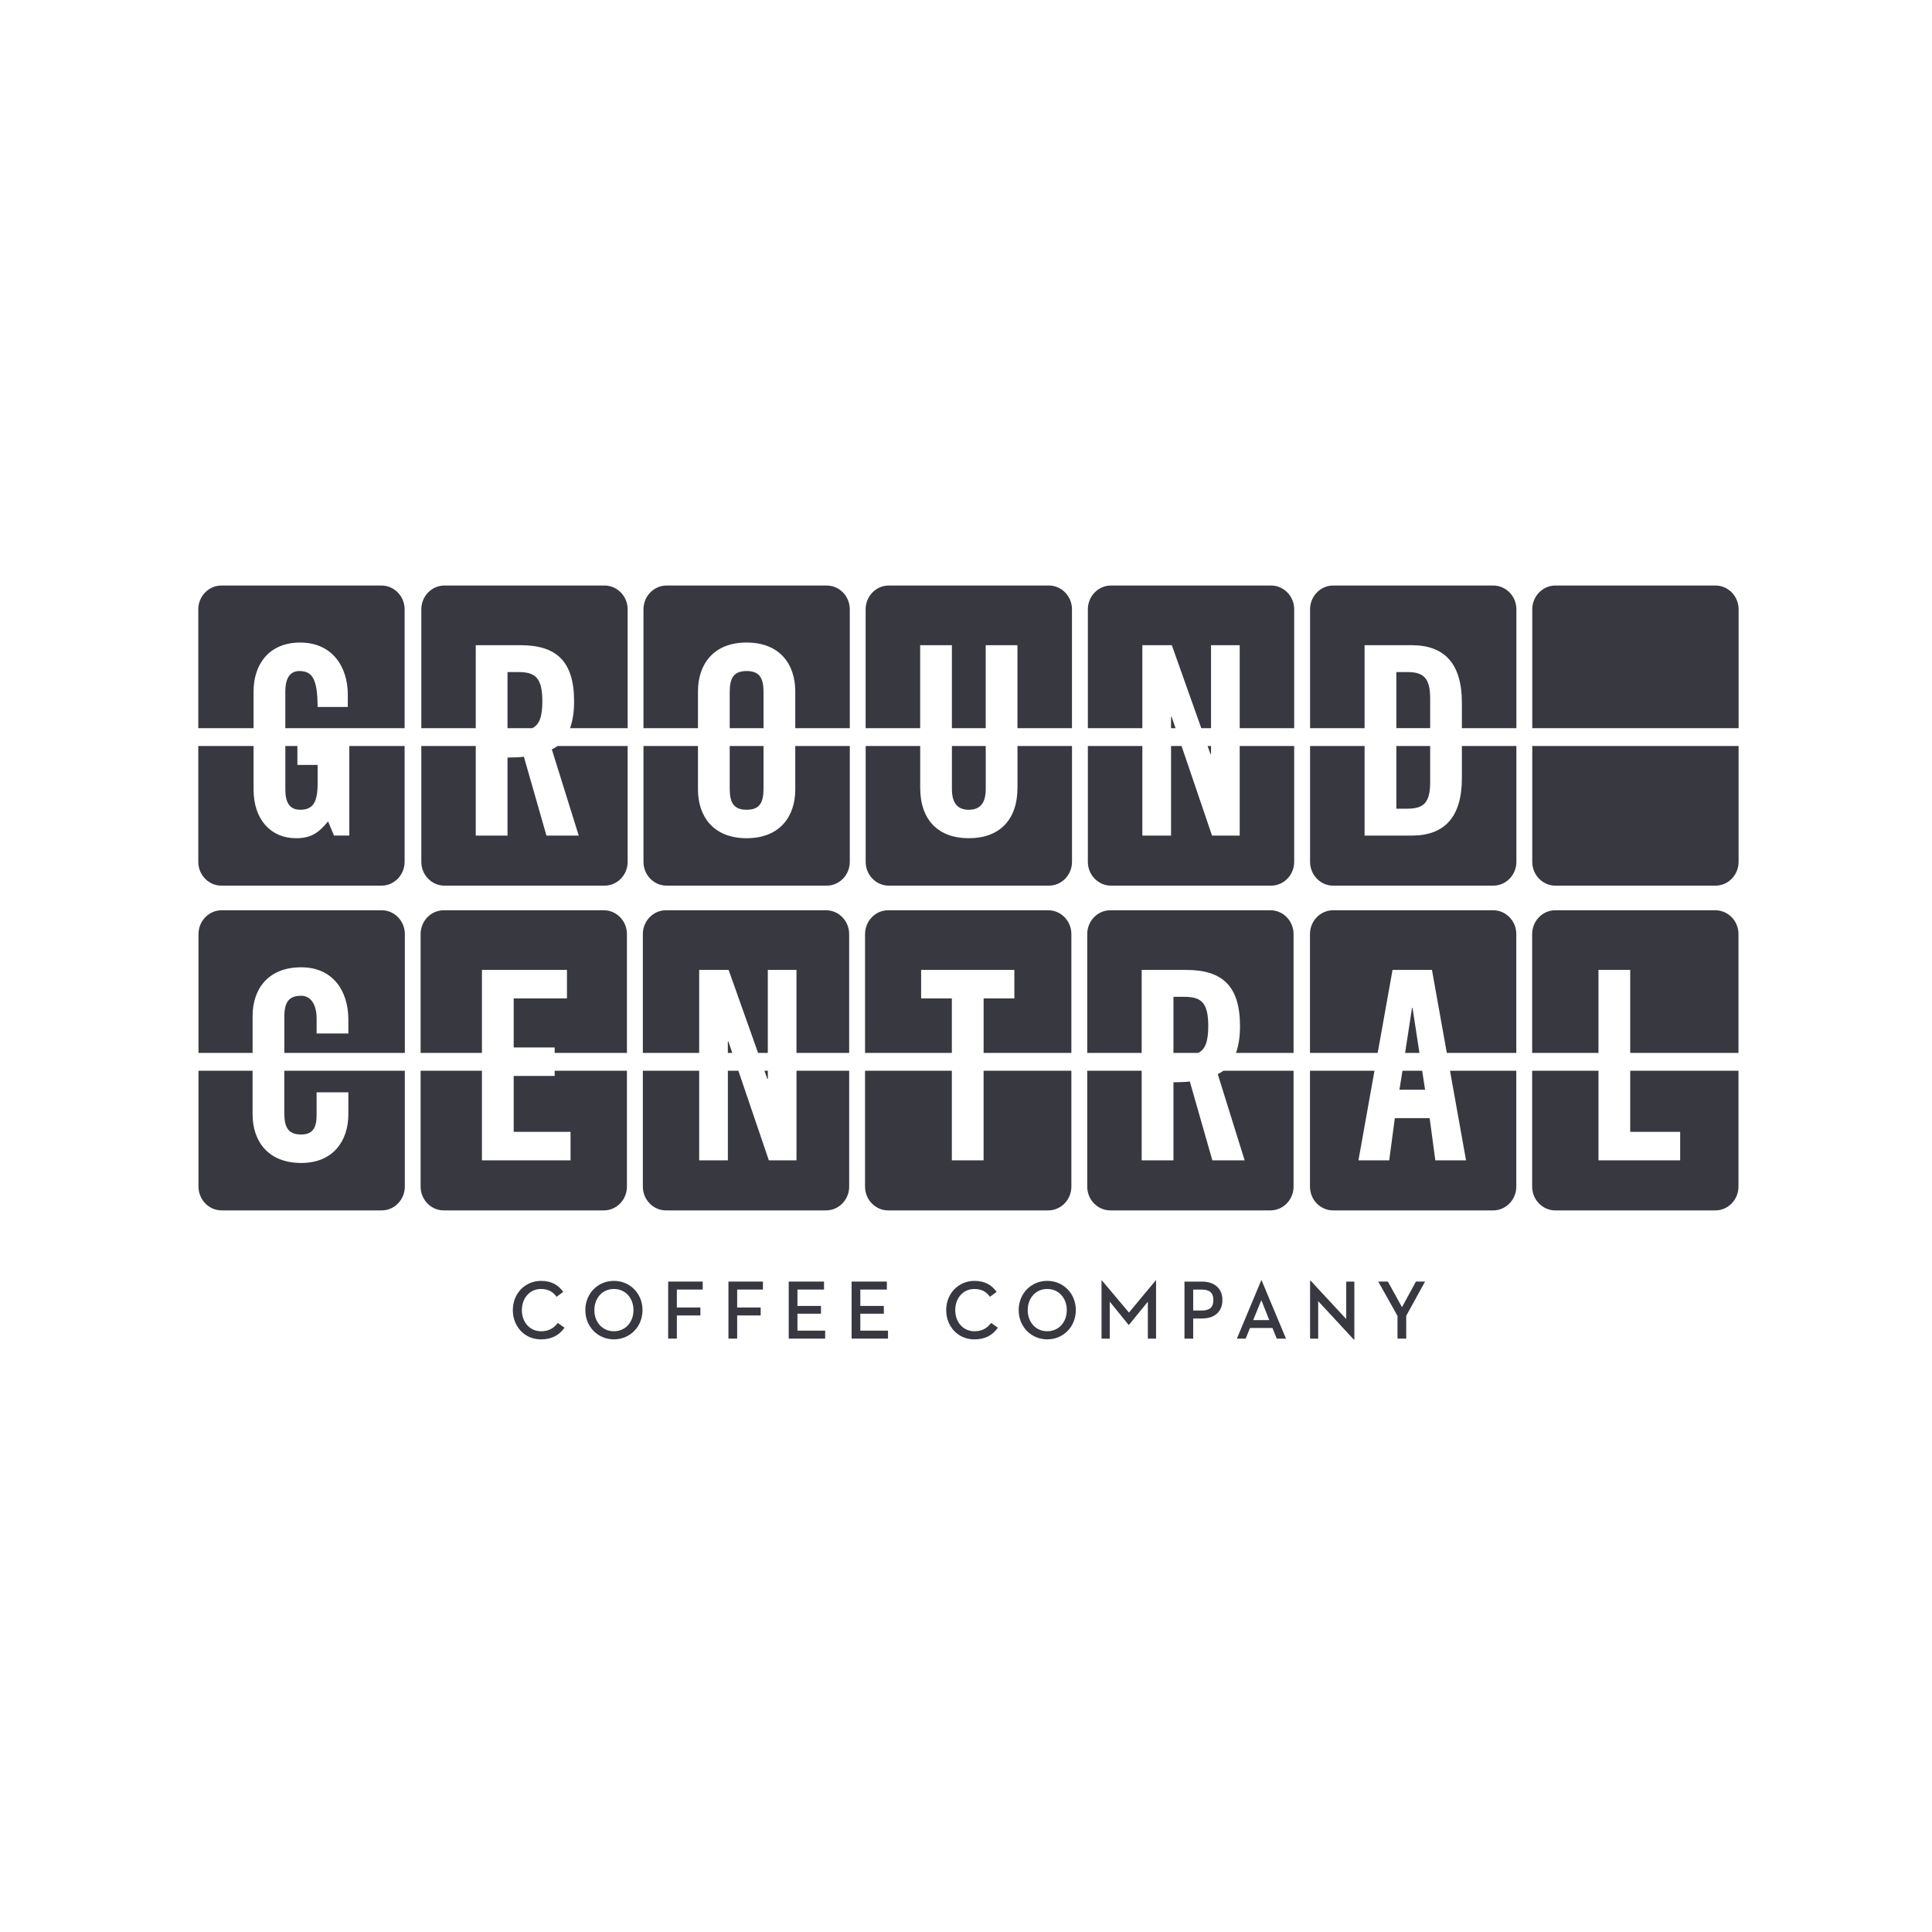<svg width="120" height="120" viewBox="0 0 120 120" fill="none" xmlns="http://www.w3.org/2000/svg">
<mask id="mask0" mask-type="alpha" maskUnits="userSpaceOnUse" x="0" y="0" width="120" height="120">
<rect x="0.139" width="119.861" height="119.63" fill="#C4C4C4"/>
</mask>
<g mask="url(#mask0)">
</g>
<g clip-path="url(#clip0)">
<path fill-rule="evenodd" clip-rule="evenodd" d="M31.853 81.374C31.853 80.327 32.626 79.558 33.607 79.558C34.246 79.558 34.684 79.811 34.983 80.244L34.569 80.546C34.343 80.229 34.049 80.061 33.593 80.061C32.91 80.061 32.414 80.624 32.414 81.374C32.414 82.139 32.921 82.687 33.612 82.687C34.058 82.687 34.387 82.514 34.644 82.17L35.065 82.467C34.71 82.952 34.259 83.191 33.593 83.191C32.613 83.191 31.853 82.42 31.853 81.374Z" fill="#383841"/>
<path fill-rule="evenodd" clip-rule="evenodd" d="M41.501 79.601H43.647V80.097H42.041V81.211H43.504V81.705H42.041V83.143H41.501V79.601Z" fill="#383841"/>
<path fill-rule="evenodd" clip-rule="evenodd" d="M45.245 79.601H47.388V80.097H45.787V81.211H47.247V81.705H45.787V83.143H45.245V79.601Z" fill="#383841"/>
<path fill-rule="evenodd" clip-rule="evenodd" d="M48.989 79.601H51.181V80.097H49.531V81.114H50.993V81.597H49.531V82.649H51.252V83.143H48.989V79.601Z" fill="#383841"/>
<path fill-rule="evenodd" clip-rule="evenodd" d="M52.895 79.601H55.085V80.097H53.436V81.114H54.897V81.597H53.436V82.649H55.156V83.143H52.895V79.601Z" fill="#383841"/>
<path fill-rule="evenodd" clip-rule="evenodd" d="M58.77 81.374C58.77 80.327 59.544 79.558 60.525 79.558C61.162 79.558 61.602 79.811 61.902 80.244L61.484 80.546C61.259 80.229 60.965 80.061 60.51 80.061C59.827 80.061 59.332 80.624 59.332 81.374C59.332 82.139 59.839 82.687 60.529 82.687C60.975 82.687 61.304 82.514 61.56 82.17L61.983 82.467C61.627 82.952 61.178 83.191 60.51 83.191C59.53 83.191 58.77 82.42 58.77 81.374Z" fill="#383841"/>
<path fill-rule="evenodd" clip-rule="evenodd" d="M68.417 79.531H68.442L70.122 81.526L71.78 79.531H71.805V83.144H71.295V80.849L70.122 82.29H70.097L68.93 80.849V83.144H68.417V79.531Z" fill="#383841"/>
<path fill-rule="evenodd" clip-rule="evenodd" d="M81.875 80.816V83.144H81.371V79.551H81.411L83.617 81.93V79.603H84.121V83.198H84.081L81.875 80.816Z" fill="#383841"/>
<path fill-rule="evenodd" clip-rule="evenodd" d="M85.605 79.601H86.203L87.08 81.191L87.945 79.601H88.513L87.343 81.726V83.143H86.801V81.732L85.605 79.601Z" fill="#383841"/>
<path fill-rule="evenodd" clip-rule="evenodd" d="M38.131 82.686C37.419 82.686 36.917 82.123 36.917 81.374C36.917 80.623 37.419 80.061 38.131 80.061C38.844 80.061 39.346 80.623 39.346 81.374C39.346 82.123 38.844 82.686 38.131 82.686ZM38.131 79.557C37.145 79.557 36.356 80.326 36.356 81.374C36.356 82.419 37.145 83.19 38.131 83.19C39.117 83.19 39.907 82.419 39.907 81.374C39.907 80.326 39.117 79.557 38.131 79.557Z" fill="#383841"/>
<path fill-rule="evenodd" clip-rule="evenodd" d="M65.046 82.686C64.333 82.686 63.834 82.123 63.834 81.374C63.834 80.623 64.333 80.061 65.046 80.061C65.759 80.061 66.26 80.623 66.26 81.374C66.26 82.123 65.759 82.686 65.046 82.686ZM65.046 79.557C64.061 79.557 63.272 80.326 63.272 81.374C63.272 82.419 64.061 83.19 65.046 83.19C66.031 83.19 66.821 82.419 66.821 81.374C66.821 80.326 66.031 79.557 65.046 79.557Z" fill="#383841"/>
<path fill-rule="evenodd" clip-rule="evenodd" d="M74.643 81.4H74.111V80.099H74.643C75.147 80.099 75.364 80.311 75.364 80.749C75.364 81.183 75.151 81.4 74.643 81.4ZM74.662 79.603H73.57V83.144H74.111V81.894H74.662C75.46 81.894 75.926 81.452 75.926 80.749C75.926 80.061 75.466 79.603 74.662 79.603Z" fill="#383841"/>
<path fill-rule="evenodd" clip-rule="evenodd" d="M77.837 81.993L78.344 80.755L78.838 81.993H77.837ZM78.363 79.531H78.334L76.825 83.145H77.371L77.639 82.483H79.035L79.302 83.145H79.875L78.363 79.531Z" fill="#383841"/>
<path fill-rule="evenodd" clip-rule="evenodd" d="M107.988 45.228V37.845C107.988 37.032 107.343 36.368 106.554 36.368H96.606C95.817 36.368 95.172 37.032 95.172 37.845V45.228H107.988Z" fill="#383841"/>
<path fill-rule="evenodd" clip-rule="evenodd" d="M95.171 46.335V53.532C95.171 54.345 95.817 55.009 96.605 55.009H106.553C107.342 55.009 107.987 54.345 107.987 53.532V46.335H95.171Z" fill="#383841"/>
<path fill-rule="evenodd" clip-rule="evenodd" d="M47.424 45.228V42.989C47.424 42.105 47.17 41.679 46.373 41.679C45.579 41.679 45.324 42.105 45.324 42.989V45.228" fill="#383841"/>
<path fill-rule="evenodd" clip-rule="evenodd" d="M51.348 36.368H41.4C40.611 36.368 39.967 37.032 39.967 37.845V45.228H43.352V42.941C43.352 41.27 44.307 39.909 46.373 39.909C48.443 39.909 49.396 41.27 49.396 42.941V45.228H52.782V37.845C52.782 37.032 52.137 36.368 51.348 36.368Z" fill="#383841"/>
<path fill-rule="evenodd" clip-rule="evenodd" d="M60.175 50.295C60.891 50.295 61.226 49.868 61.226 49.001V46.335H59.125V49.001C59.125 49.868 59.46 50.295 60.175 50.295Z" fill="#383841"/>
<path fill-rule="evenodd" clip-rule="evenodd" d="M63.198 46.335V48.92C63.198 50.951 62.053 52.063 60.176 52.063C58.299 52.063 57.155 50.951 57.155 48.92V46.335H53.768V53.532C53.768 54.345 54.414 55.009 55.202 55.009H65.15C65.938 55.009 66.584 54.345 66.584 53.532V46.335H63.198Z" fill="#383841"/>
<path fill-rule="evenodd" clip-rule="evenodd" d="M75.219 46.839V46.335H75.006L75.186 46.839H75.219Z" fill="#383841"/>
<path fill-rule="evenodd" clip-rule="evenodd" d="M77 46.335V51.9H75.281L73.388 46.335H72.736V51.9H70.954V46.335H67.569V53.532C67.569 54.345 68.214 55.009 69.003 55.009H78.95C79.739 55.009 80.384 54.345 80.384 53.532V46.335H77Z" fill="#383841"/>
<path fill-rule="evenodd" clip-rule="evenodd" d="M88.83 45.227V43.399C88.83 42.154 88.464 41.743 87.413 41.743H86.729V45.227" fill="#383841"/>
<path fill-rule="evenodd" clip-rule="evenodd" d="M92.752 36.368H82.805C82.015 36.368 81.371 37.032 81.371 37.845V45.228H84.757V40.074H87.684C89.72 40.074 90.8 41.221 90.8 43.646V45.228H94.186V37.845C94.186 37.032 93.541 36.368 92.752 36.368Z" fill="#383841"/>
<path fill-rule="evenodd" clip-rule="evenodd" d="M17.723 46.335V49.05C17.723 49.803 17.962 50.295 18.646 50.295C19.441 50.295 19.728 49.837 19.728 48.657V47.511H18.472V46.335H17.723Z" fill="#383841"/>
<path fill-rule="evenodd" clip-rule="evenodd" d="M21.697 46.335V51.899H20.744L20.378 51.016C19.79 51.736 19.313 52.063 18.39 52.063C16.831 52.063 15.75 50.918 15.75 49.034V46.335H12.316V53.532C12.316 54.345 12.961 55.009 13.75 55.009H23.697C24.486 55.009 25.131 54.345 25.131 53.532V46.335H21.697Z" fill="#383841"/>
<path fill-rule="evenodd" clip-rule="evenodd" d="M23.697 36.369H13.75C12.961 36.369 12.316 37.033 12.316 37.846V45.229H15.75V42.942C15.75 41.271 16.704 39.91 18.644 39.91C20.617 39.91 21.603 41.386 21.603 43.155V43.909H19.726C19.726 42.139 19.376 41.68 18.596 41.68C18.119 41.68 17.721 41.975 17.721 42.974V45.229H25.131V37.846C25.131 37.033 24.486 36.369 23.697 36.369Z" fill="#383841"/>
<path fill-rule="evenodd" clip-rule="evenodd" d="M49.396 46.335V49.034C49.396 50.705 48.443 52.063 46.373 52.063C44.307 52.063 43.352 50.705 43.352 49.034V46.335H39.967V53.532C39.967 54.345 40.611 55.009 41.4 55.009H51.348C52.137 55.009 52.782 54.345 52.782 53.532V46.335H49.396Z" fill="#383841"/>
<path fill-rule="evenodd" clip-rule="evenodd" d="M65.148 36.368H55.2C54.411 36.368 53.766 37.032 53.766 37.845V45.228H57.153V40.074H59.124V45.228H61.225V40.074H63.196V45.228H66.582V37.845C66.582 37.032 65.936 36.368 65.148 36.368Z" fill="#383841"/>
<path fill-rule="evenodd" clip-rule="evenodd" d="M78.95 36.368H69.002C68.214 36.368 67.569 37.032 67.569 37.845V45.228H70.954V40.074H72.784L74.614 45.228H75.219V40.074H77V45.228H80.384V37.845C80.384 37.032 79.739 36.368 78.95 36.368Z" fill="#383841"/>
<path fill-rule="evenodd" clip-rule="evenodd" d="M72.736 44.513V45.228H73.013L72.769 44.513H72.736Z" fill="#383841"/>
<path fill-rule="evenodd" clip-rule="evenodd" d="M90.8 46.335V48.33C90.8 50.754 89.72 51.9 87.684 51.9H84.757V46.335H81.371V53.532C81.371 54.345 82.015 55.009 82.804 55.009H92.752C93.541 55.009 94.186 54.345 94.186 53.532V46.335H90.8Z" fill="#383841"/>
<path fill-rule="evenodd" clip-rule="evenodd" d="M45.324 46.335V48.984C45.324 49.868 45.579 50.295 46.373 50.295C47.17 50.295 47.424 49.868 47.424 48.984V46.335" fill="#383841"/>
<path fill-rule="evenodd" clip-rule="evenodd" d="M34.625 46.335C34.51 46.421 34.392 46.49 34.275 46.544L35.946 51.9H33.941L32.54 47.003C32.285 47.036 31.873 47.052 31.523 47.052V51.9H29.55V46.335H26.169V53.532C26.169 54.345 26.814 55.009 27.603 55.009H37.551C38.34 55.009 38.985 54.345 38.985 53.532V46.335H34.625Z" fill="#383841"/>
<path fill-rule="evenodd" clip-rule="evenodd" d="M37.551 36.368H27.603C26.814 36.368 26.169 37.032 26.169 37.845V45.228H29.55V40.074H32.318C34.529 40.074 35.658 41.039 35.658 43.562C35.658 44.259 35.562 44.802 35.407 45.228H38.985V37.845C38.985 37.032 38.34 36.368 37.551 36.368Z" fill="#383841"/>
<path fill-rule="evenodd" clip-rule="evenodd" d="M33.686 43.562C33.686 42.154 33.289 41.744 32.222 41.744H31.523V45.228H33.062C33.505 45.005 33.686 44.51 33.686 43.562Z" fill="#383841"/>
<path fill-rule="evenodd" clip-rule="evenodd" d="M86.729 46.335V50.229H87.412C88.463 50.229 88.83 49.821 88.83 48.575V46.335" fill="#383841"/>
<path fill-rule="evenodd" clip-rule="evenodd" d="M34.452 66.505V66.83H31.906V70.301H35.438V72.07H29.934V66.505H26.125V73.703C26.125 74.516 26.77 75.18 27.558 75.18H37.507C38.295 75.18 38.94 74.516 38.94 73.703V66.505H34.452Z" fill="#383841"/>
<path fill-rule="evenodd" clip-rule="evenodd" d="M65.111 56.538H55.163C54.375 56.538 53.73 57.203 53.73 58.015V65.398H59.121V62.013H57.213V60.244H63.004V62.013H61.094V65.398H66.545V58.015C66.545 57.203 65.9 56.538 65.111 56.538Z" fill="#383841"/>
<path fill-rule="evenodd" clip-rule="evenodd" d="M92.747 56.538H82.799C82.01 56.538 81.365 57.203 81.365 58.015V65.398H85.571L86.493 60.244H88.942L89.864 65.398H94.18V58.015C94.18 57.203 93.535 56.538 92.747 56.538Z" fill="#383841"/>
<path fill-rule="evenodd" clip-rule="evenodd" d="M101.256 66.505V70.301H104.358V72.07H99.284V66.505H95.165V73.703C95.165 74.516 95.81 75.18 96.599 75.18H106.547C107.335 75.18 107.98 74.516 107.98 73.703V66.505H101.256Z" fill="#383841"/>
<path fill-rule="evenodd" clip-rule="evenodd" d="M47.692 67.01V66.505H47.479L47.659 67.01H47.692Z" fill="#383841"/>
<path fill-rule="evenodd" clip-rule="evenodd" d="M49.472 66.505V72.07H47.754L45.861 66.505H45.209V72.07H43.427V66.505H39.928V73.703C39.928 74.516 40.574 75.18 41.362 75.18H51.311C52.099 75.18 52.744 74.516 52.744 73.703V66.505H49.472Z" fill="#383841"/>
<path fill-rule="evenodd" clip-rule="evenodd" d="M17.66 66.505V69.155C17.66 70.039 17.915 70.465 18.71 70.465C19.426 70.465 19.665 70.039 19.665 69.269V67.845H21.637V69.204C21.637 70.874 20.683 72.234 18.71 72.234C16.642 72.234 15.688 70.874 15.688 69.204V66.505H12.329V73.703C12.329 74.516 12.974 75.18 13.763 75.18H23.71C24.499 75.18 25.144 74.516 25.144 73.703V66.505H17.66Z" fill="#383841"/>
<path fill-rule="evenodd" clip-rule="evenodd" d="M23.711 56.538H13.763C12.975 56.538 12.329 57.203 12.329 58.015V65.398H15.689V63.111C15.689 61.441 16.643 60.08 18.711 60.08C20.683 60.08 21.637 61.555 21.637 63.325V64.192H19.666V63.275C19.666 62.275 19.22 61.849 18.711 61.849C17.916 61.849 17.661 62.275 17.661 63.159V65.398H25.145V58.015C25.145 57.203 24.5 56.538 23.711 56.538Z" fill="#383841"/>
<path fill-rule="evenodd" clip-rule="evenodd" d="M37.507 56.538H27.558C26.77 56.538 26.125 57.203 26.125 58.015V65.398H29.934V60.244H35.215V62.013H31.906V65.06H34.452V65.398H38.94V58.015C38.94 57.203 38.295 56.538 37.507 56.538Z" fill="#383841"/>
<path fill-rule="evenodd" clip-rule="evenodd" d="M61.093 66.505V72.07H59.121V66.505H53.729V73.703C53.729 74.516 54.374 75.18 55.163 75.18H65.111C65.899 75.18 66.545 74.516 66.545 73.703V66.505H61.093Z" fill="#383841"/>
<path fill-rule="evenodd" clip-rule="evenodd" d="M90.062 66.505L91.058 72.07H89.15L88.799 69.449H86.636L86.286 72.07H84.376L85.372 66.505H81.365V73.703C81.365 74.516 82.009 75.18 82.798 75.18H92.746C93.534 75.18 94.18 74.516 94.18 73.703V66.505H90.062Z" fill="#383841"/>
<path fill-rule="evenodd" clip-rule="evenodd" d="M106.547 56.538H96.599C95.811 56.538 95.165 57.203 95.165 58.015V65.398H99.284V60.244H101.256V65.398H107.98V58.015C107.98 57.203 107.335 56.538 106.547 56.538Z" fill="#383841"/>
<path fill-rule="evenodd" clip-rule="evenodd" d="M45.207 64.684V65.398H45.484L45.24 64.684H45.207Z" fill="#383841"/>
<path fill-rule="evenodd" clip-rule="evenodd" d="M51.31 56.538H41.362C40.573 56.538 39.928 57.203 39.928 58.015V65.398H43.427V60.244H45.256L47.086 65.398H47.69V60.244H49.471V65.398H52.743V58.015C52.743 57.203 52.098 56.538 51.31 56.538Z" fill="#383841"/>
<path fill-rule="evenodd" clip-rule="evenodd" d="M75.986 66.505C75.871 66.591 75.753 66.66 75.637 66.715L77.306 72.07H75.301L73.902 67.173C73.646 67.207 73.234 67.222 72.885 67.222V72.07H70.912V66.505H67.53V73.703C67.53 74.516 68.175 75.18 68.964 75.18H78.912C79.7 75.18 80.346 74.516 80.346 73.703V66.505H75.986Z" fill="#383841"/>
<path fill-rule="evenodd" clip-rule="evenodd" d="M78.912 56.538H68.964C68.175 56.538 67.53 57.203 67.53 58.015V65.398H70.912V60.244H73.679C75.89 60.244 77.019 61.21 77.019 63.733C77.019 64.429 76.923 64.972 76.769 65.398H80.346V58.015C80.346 57.203 79.7 56.538 78.912 56.538Z" fill="#383841"/>
<path fill-rule="evenodd" clip-rule="evenodd" d="M75.047 63.734C75.047 62.325 74.65 61.915 73.584 61.915H72.885V65.399H74.423C74.866 65.176 75.047 64.681 75.047 63.734Z" fill="#383841"/>
<path fill-rule="evenodd" clip-rule="evenodd" d="M87.111 66.505L86.922 67.682H88.514L88.334 66.505H87.111Z" fill="#383841"/>
<path fill-rule="evenodd" clip-rule="evenodd" d="M88.164 65.398L87.735 62.602H87.703L87.274 65.398H88.164Z" fill="#383841"/>
</g>
<defs>
<clipPath id="clip0">
<rect width="95.888" height="47.852" fill="white" transform="translate(12.127 35.889)"/>
</clipPath>
</defs>
</svg>
